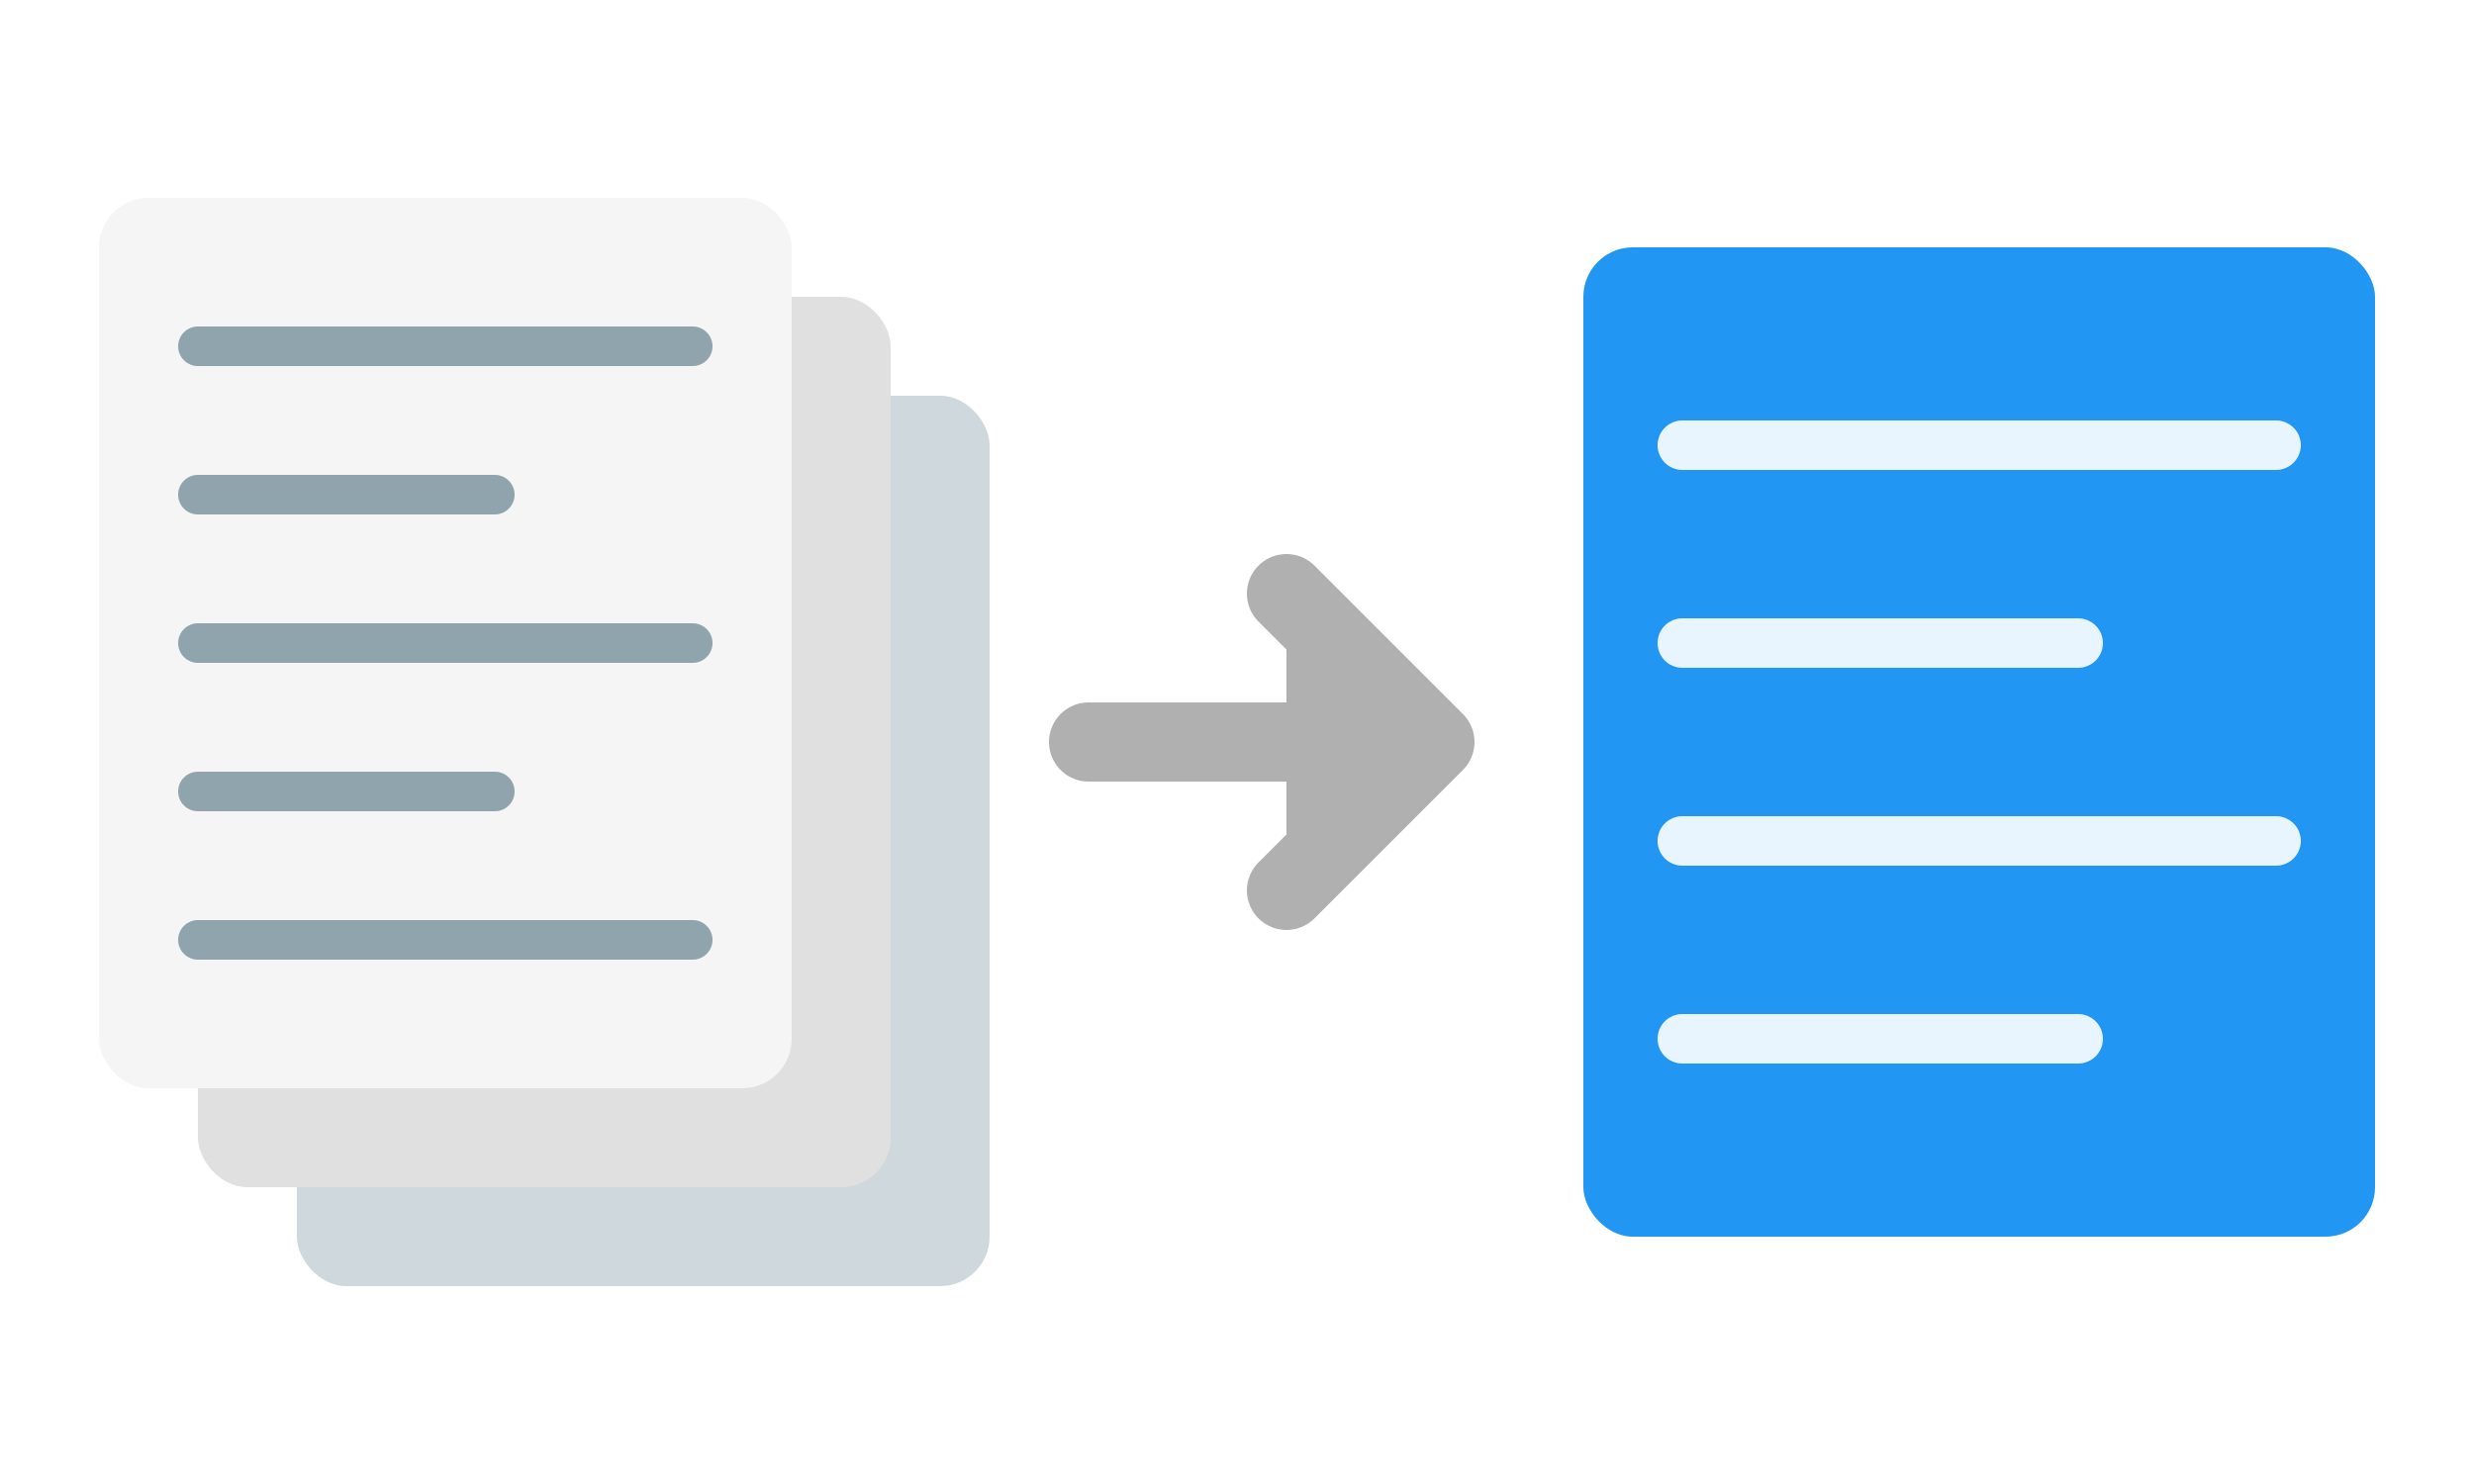 <svg width="250" height="150" viewBox="0 0 250 150" xmlns="http://www.w3.org/2000/svg">
    <defs>
        <filter id="dedup_shadow">
            <feDropShadow dx="2" dy="3" stdDeviation="3" flood-color="#000000" flood-opacity="0.2"/>
        </filter>
    </defs>

    <!-- Duplicate Documents (Left) -->
    <g style="filter:url(#dedup_shadow);">
        <!-- Back document -->
        <rect x="30" y="40" width="70" height="90" rx="5" fill="#CFD8DC"/>
        <!-- Middle document -->
        <rect x="20" y="30" width="70" height="90" rx="5" fill="#E0E0E0"/>
        <!-- Front document with text lines -->
        <g>
            <rect x="10" y="20" width="70" height="90" rx="5" fill="#F5F5F5"/>
            <g stroke="#90A4AE" stroke-width="4" stroke-linecap="round">
                <line x1="20" y1="35" x2="70" y2="35"/>
                <line x1="20" y1="50" x2="50" y2="50"/>
                <line x1="20" y1="65" x2="70" y2="65"/>
                <line x1="20" y1="80" x2="50" y2="80"/>
                <line x1="20" y1="95" x2="70" y2="95"/>
            </g>
        </g>
    </g>

    <!-- Arrow -->
    <g fill="#B0B0B0">
        <path d="M 110,75 L 140,75" stroke="#B0B0B0" stroke-width="8" stroke-linecap="round"/>
        <path d="M 130,60 L 145,75 L 130,90" stroke="#B0B0B0" stroke-width="8" stroke-linecap="round" stroke-linejoin="round"/>
    </g>

    <!-- Single Clean Document (Right) -->
    <g style="filter:url(#dedup_shadow);">
        <rect x="160" y="25" width="80" height="100" rx="5" fill="#2196F3"/>
        <g stroke="white" stroke-width="5" stroke-linecap="round" stroke-opacity="0.9">
            <line x1="170" y1="45" x2="230" y2="45"/>
            <line x1="170" y1="65" x2="210" y2="65"/>
            <line x1="170" y1="85" x2="230" y2="85"/>
            <line x1="170" y1="105" x2="210" y2="105"/>
        </g>
    </g>
</svg>
